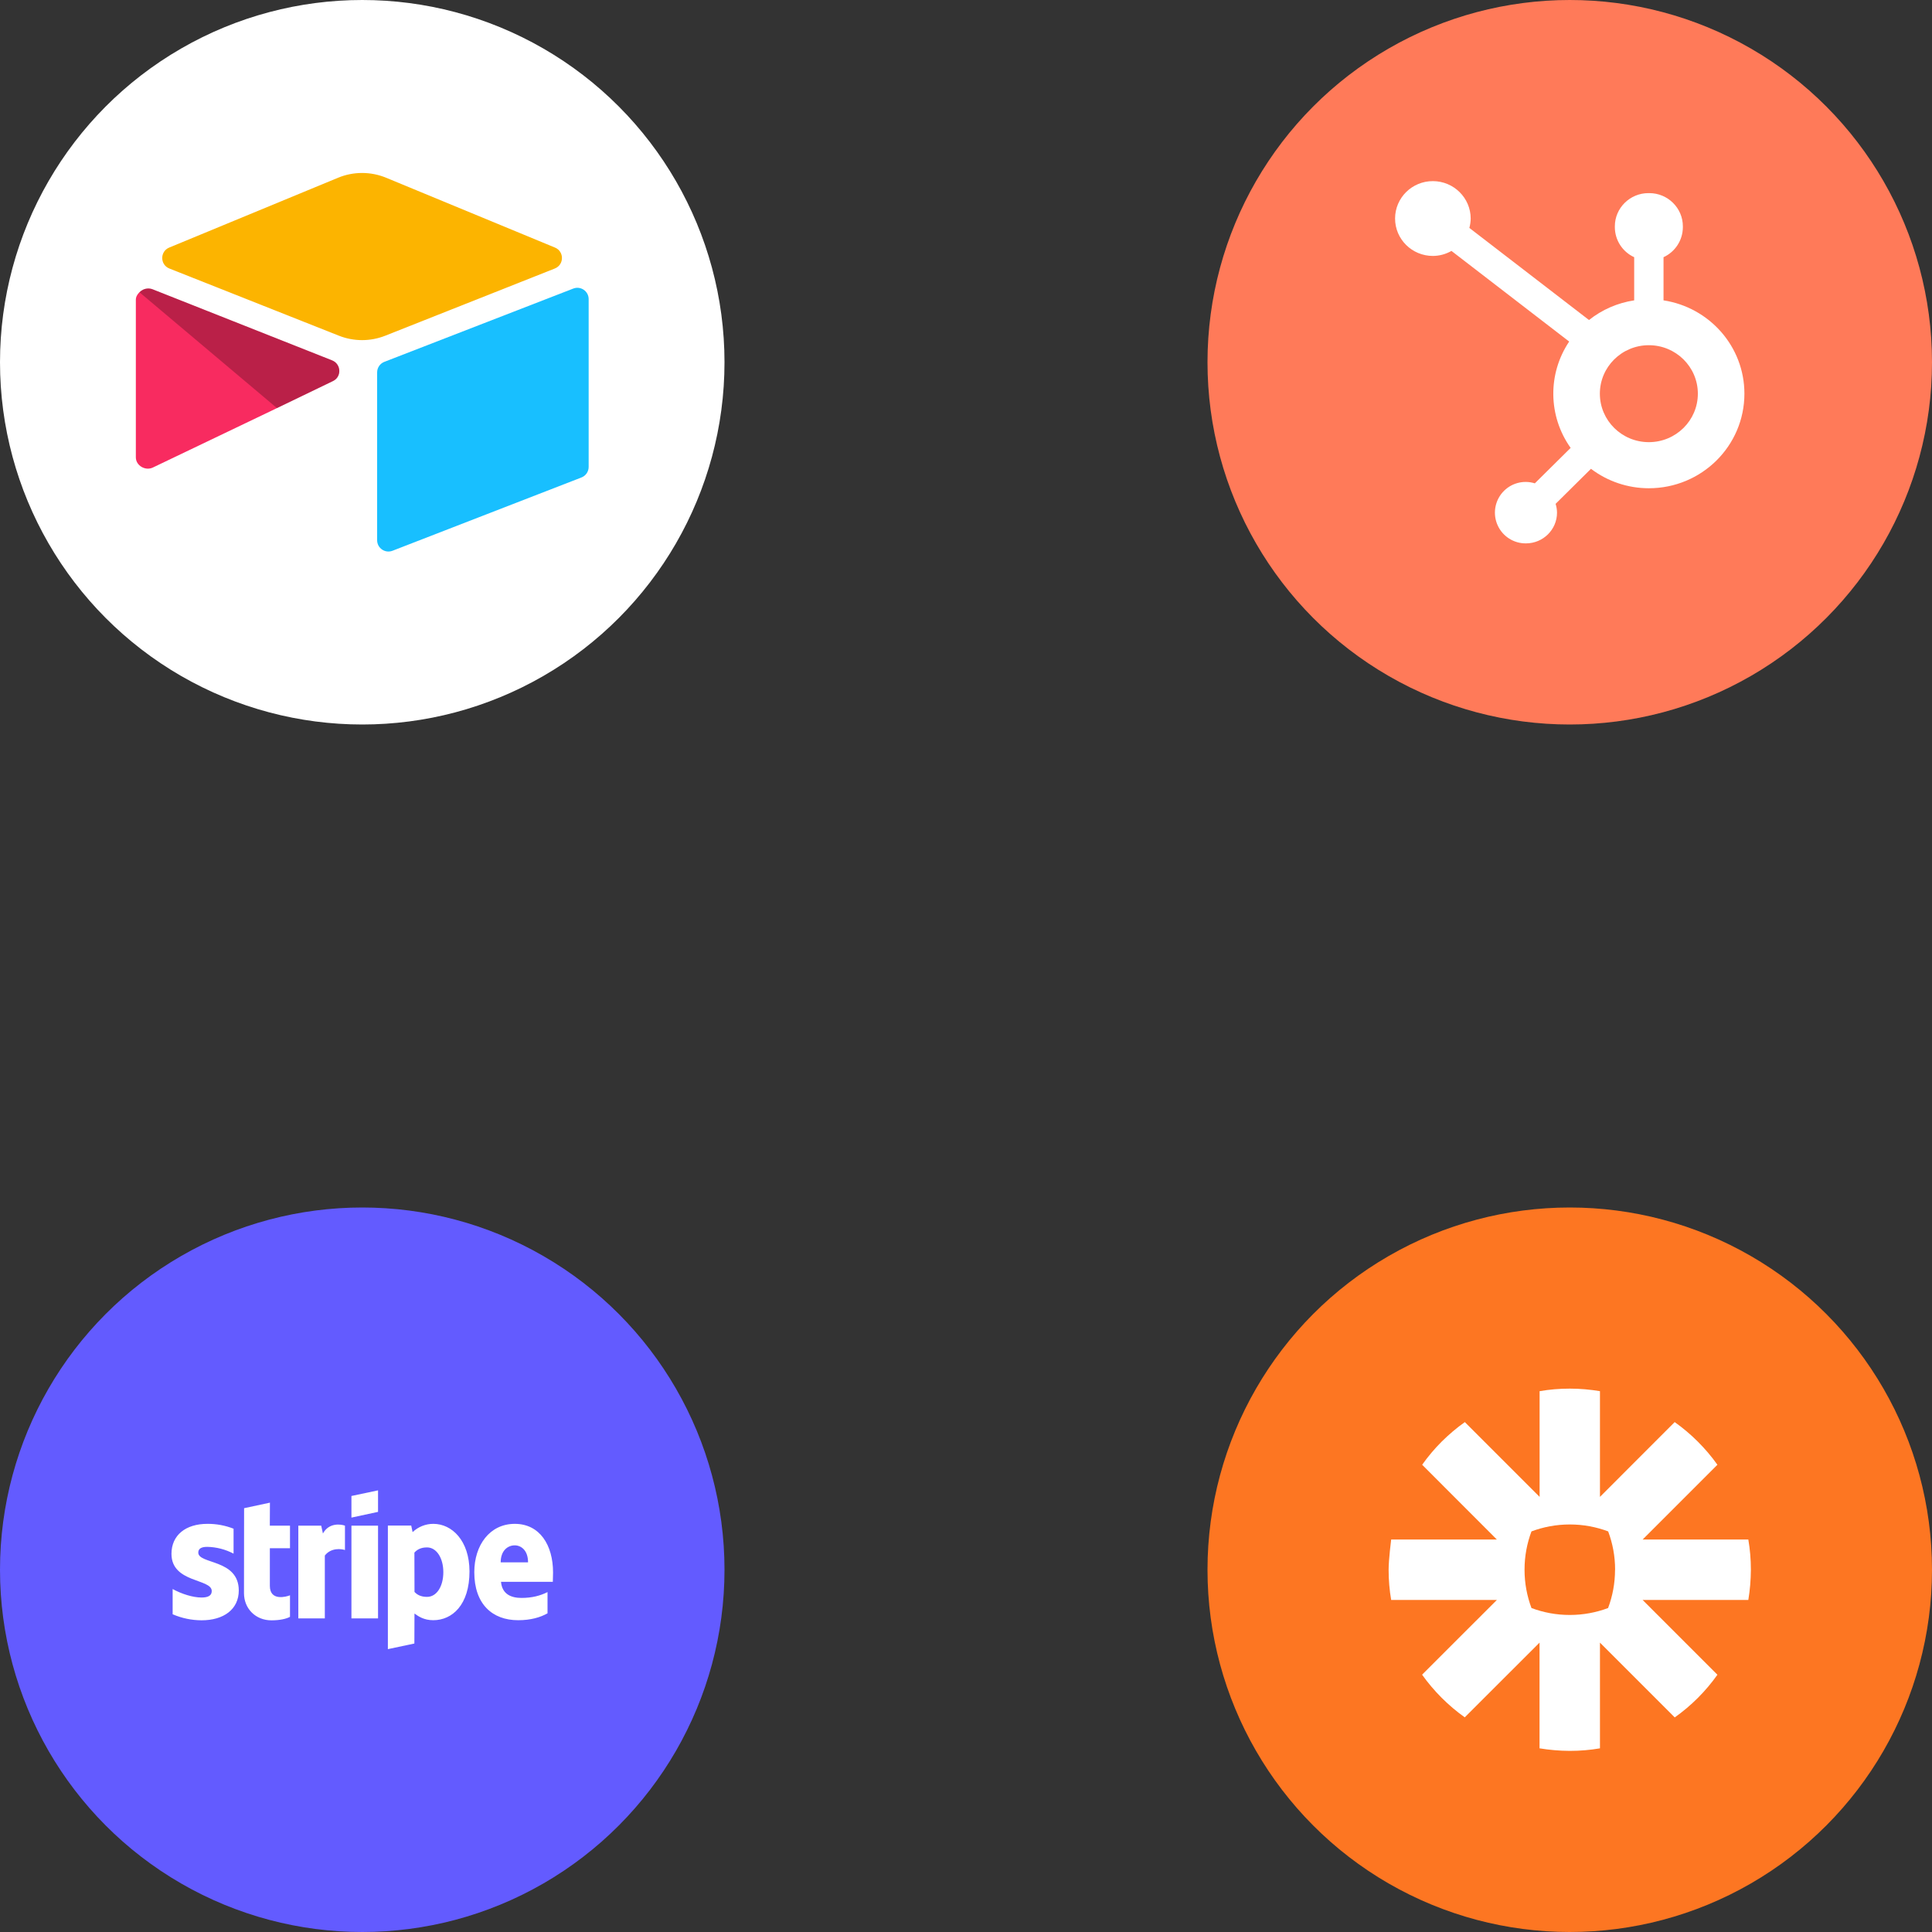 <?xml version="1.0" encoding="UTF-8"?>
<svg width="800px" height="800px" viewBox="0 0 800 800" version="1.1" xmlns="http://www.w3.org/2000/svg" xmlns:xlink="http://www.w3.org/1999/xlink">
    <rect x="0" y="0" width="800" height="800" fill="#333333" stroke="none"/>
    <title>Artboard Copy 7</title>
    <g id="Artboard-Copy-7" stroke="none" stroke-width="1" fill="none" fill-rule="evenodd">
        <g id="Logo-Airtable" fill-rule="nonzero">
            <circle id="Oval" fill="#FFFFFF" cx="150" cy="150" r="150"></circle>
            <path d="M139.976,73.604 L70.07,102.51 C66.183,104.118 66.223,109.637 70.135,111.186 L140.332,139.005 C146.499,141.449 153.368,141.449 159.536,139.005 L229.734,111.185 C233.645,109.637 233.687,104.119 229.797,102.511 L159.894,73.603 C153.516,70.966 146.352,70.966 139.975,73.603" id="Path" fill="#FCB400"></path>
            <path d="M156.162,154.195 L156.162,223.69 C156.162,226.995 159.498,229.259 162.572,228.041 L240.793,197.7 C242.578,196.993 243.75,195.268 243.75,193.349 L243.75,123.854 C243.75,120.549 240.415,118.286 237.34,119.504 L159.119,149.845 C157.334,150.553 156.162,152.277 156.162,154.196" id="Path" fill="#18BFFF"></path>
            <path d="M137.896,157.781 L114.682,168.982 L112.325,170.121 L63.321,193.585 C60.216,195.083 56.25,192.82 56.25,189.372 L56.25,124.146 C56.25,122.898 56.89,121.821 57.749,121.011 C58.101,120.66 58.5,120.361 58.936,120.121 C60.106,119.419 61.776,119.231 63.196,119.793 L137.506,149.217 C141.284,150.714 141.58,156.004 137.896,157.782" id="Path" fill="#F82B60"></path>
            <path d="M137.896,157.781 L114.682,168.982 L57.749,121.01 C58.101,120.66 58.5,120.36 58.936,120.121 C60.106,119.419 61.776,119.231 63.196,119.793 L137.506,149.217 C141.284,150.714 141.58,156.004 137.896,157.782" id="Path" fill-opacity="0.25" fill="#000000"></path>
        </g>
        <g id="Hubspot-icon" transform="translate(500, 0)">
            <circle id="Oval" fill="#FF7A59" fill-rule="nonzero" cx="150" cy="150" r="150"></circle>
            <path d="M182.754,183.088 C171.554,183.088 162.469,174.103 162.469,163.017 C162.469,151.931 171.551,142.942 182.754,142.942 C193.957,142.942 203.045,151.928 203.045,163.017 C203.045,174.105 193.963,183.088 182.754,183.088 M188.83,124.371 L188.83,106.5 C193.681,104.278 196.804,99.446 196.837,94.11 L196.837,93.697 C196.837,86.145 190.591,79.969 182.965,79.969 L182.546,79.969 C174.929,79.969 168.674,86.147 168.674,93.697 L168.674,94.11 C168.708,99.445 171.831,104.277 176.681,106.5 L176.681,124.371 C169.84,125.403 163.389,128.21 157.972,132.513 L108.431,94.377 C108.777,93.122 108.963,91.829 108.984,90.527 C108.984,81.97 101.985,75.023 93.34,75 C84.694,74.977 77.681,81.911 77.672,90.472 C77.663,99.032 84.659,105.964 93.305,105.979 C96.013,105.967 98.671,105.251 101.019,103.901 L149.763,141.431 C140.784,154.805 141.025,172.342 150.369,185.464 L135.539,200.142 C130.745,198.639 125.516,200.099 122.193,203.867 C118.87,207.635 118.077,213.006 120.167,217.574 C122.258,222.142 126.842,225.052 131.865,225.001 C138.967,225.001 144.727,219.299 144.727,212.271 C144.714,211.035 144.516,209.809 144.141,208.632 L158.789,194.124 C165.685,199.351 174.101,202.177 182.754,202.172 C204.612,202.172 222.322,184.644 222.322,163.017 C222.322,143.44 207.785,127.274 188.827,124.371" id="Shape" fill="#FFFFFF"></path>
        </g>
        <g id="stripe-v2-svgrepo-com" transform="translate(0, 500)" fill-rule="nonzero">
            <circle id="Oval" fill="#635BFF" cx="150" cy="150" r="150"></circle>
            <path d="M229.005,151.099 C229.005,139.863 223.562,130.995 213.161,130.995 C202.761,130.995 196.395,139.86 196.395,151.011 C196.395,164.221 203.856,170.895 214.559,170.895 C219.782,170.895 223.731,169.723 226.717,168.041 L226.717,159.252 C223.731,160.743 220.31,161.666 215.965,161.666 C211.708,161.666 207.932,160.175 207.451,154.995 L228.914,154.995 C228.917,154.433 229.005,152.15 229.005,151.099 L229.005,151.099 Z M207.325,146.93 C207.325,141.97 210.354,139.898 213.12,139.898 C215.798,139.898 218.651,141.949 218.651,146.93 L207.325,146.93 Z M179.452,130.995 C176.25,130.983 173.168,132.21 170.851,134.42 L170.279,131.698 L160.611,131.698 L160.611,182.874 L171.583,180.548 L171.627,168.126 C173.206,169.269 175.532,170.892 179.396,170.892 C187.254,170.892 194.408,164.572 194.408,150.659 C194.373,137.93 187.131,130.995 179.452,130.995 Z M176.815,161.235 C174.226,161.235 172.69,160.312 171.636,159.185 L171.592,142.901 C172.734,141.63 174.313,140.751 176.815,140.751 C180.809,140.751 183.574,145.228 183.574,150.979 C183.577,156.847 180.855,161.235 176.818,161.235 L176.815,161.235 Z M145.523,128.405 L156.539,126.035 L156.539,117.126 L145.523,119.452 L145.523,128.405 Z M145.523,131.742 L156.539,131.742 L156.539,170.147 L145.523,170.147 L145.523,131.742 Z M133.717,134.988 L133.008,131.742 L123.533,131.742 L123.533,170.145 L134.505,170.145 L134.505,144.117 C137.095,140.736 141.483,141.352 142.843,141.835 L142.843,131.742 C141.442,131.215 136.307,130.248 133.717,134.988 L133.717,134.988 Z M111.771,122.218 L101.074,124.512 L101.03,159.668 C101.03,166.163 105.902,170.947 112.397,170.947 C115.995,170.947 118.629,170.288 120.079,169.5 L120.079,160.579 C118.676,161.15 111.741,163.169 111.741,156.674 L111.741,141.091 L120.079,141.091 L120.079,131.742 L111.727,131.742 L111.771,122.218 Z M82.102,142.89 C82.102,141.179 83.505,140.52 85.831,140.52 C89.628,140.599 93.354,141.561 96.715,143.329 L96.715,133.008 C93.253,131.644 89.561,130.961 85.84,130.995 C76.931,130.995 71.004,135.647 71.004,143.417 C71.004,155.531 87.683,153.601 87.683,158.821 C87.683,160.84 85.925,161.499 83.47,161.499 C79.828,161.499 75.173,160.008 71.487,157.983 L71.487,168.431 C75.271,170.068 79.347,170.919 83.47,170.933 C92.599,170.933 98.874,166.412 98.874,158.555 C98.824,145.479 82.102,147.806 82.102,142.89 L82.102,142.89 Z" id="Shape" fill="#FFFFFF"></path>
        </g>
        <g id="Zapier-icon" transform="translate(500, 500)" fill-rule="nonzero">
            <circle id="Oval" fill="#FD7622" cx="150" cy="150" r="150"></circle>
            <path d="M168.75,150.029 C168.75,155.596 167.725,160.928 165.879,165.85 C160.957,167.695 155.625,168.721 150.029,168.721 L149.971,168.721 C144.404,168.721 139.072,167.695 134.15,165.85 C132.305,160.928 131.279,155.596 131.279,150 L131.279,149.941 C131.279,144.375 132.305,139.043 134.15,134.121 C139.072,132.275 144.404,131.25 150,131.25 L150.059,131.25 C155.625,131.25 160.986,132.275 165.908,134.121 C167.754,139.043 168.779,144.375 168.779,149.941 L168.779,150.029 L168.75,150.029 Z M223.945,137.49 L180.176,137.49 L211.143,106.523 C208.711,103.096 205.986,99.902 203.027,96.943 C200.068,93.984 196.875,91.289 193.447,88.857 L162.51,119.824 L162.51,76.055 C158.467,75.381 154.307,75 150.059,75 L149.971,75 C145.723,75 141.562,75.352 137.52,76.055 L137.52,119.824 L106.553,88.857 C103.125,91.289 99.932,94.014 96.973,96.943 C94.014,99.902 91.318,103.096 88.887,106.523 L119.824,137.49 L76.055,137.49 C76.055,137.49 75,145.723 75,149.971 L75,150.029 C75,154.277 75.352,158.438 76.055,162.51 L119.824,162.51 L88.857,193.447 C93.721,200.273 99.697,206.25 106.523,211.113 L137.49,180.176 L137.49,223.945 C141.533,224.619 145.693,224.971 149.941,225 L150.059,225 C154.307,225 158.467,224.648 162.51,223.945 L162.51,180.176 L193.477,211.143 C196.904,208.711 200.098,206.016 203.057,203.057 C206.016,200.098 208.711,196.904 211.143,193.477 L180.176,162.51 L223.945,162.51 C224.619,158.467 224.971,154.307 225,150.059 L225,149.941 C225,145.693 224.648,141.562 223.945,137.49 Z" id="Shape" fill="#FFFFFF"></path>
        </g>
    </g>
</svg>